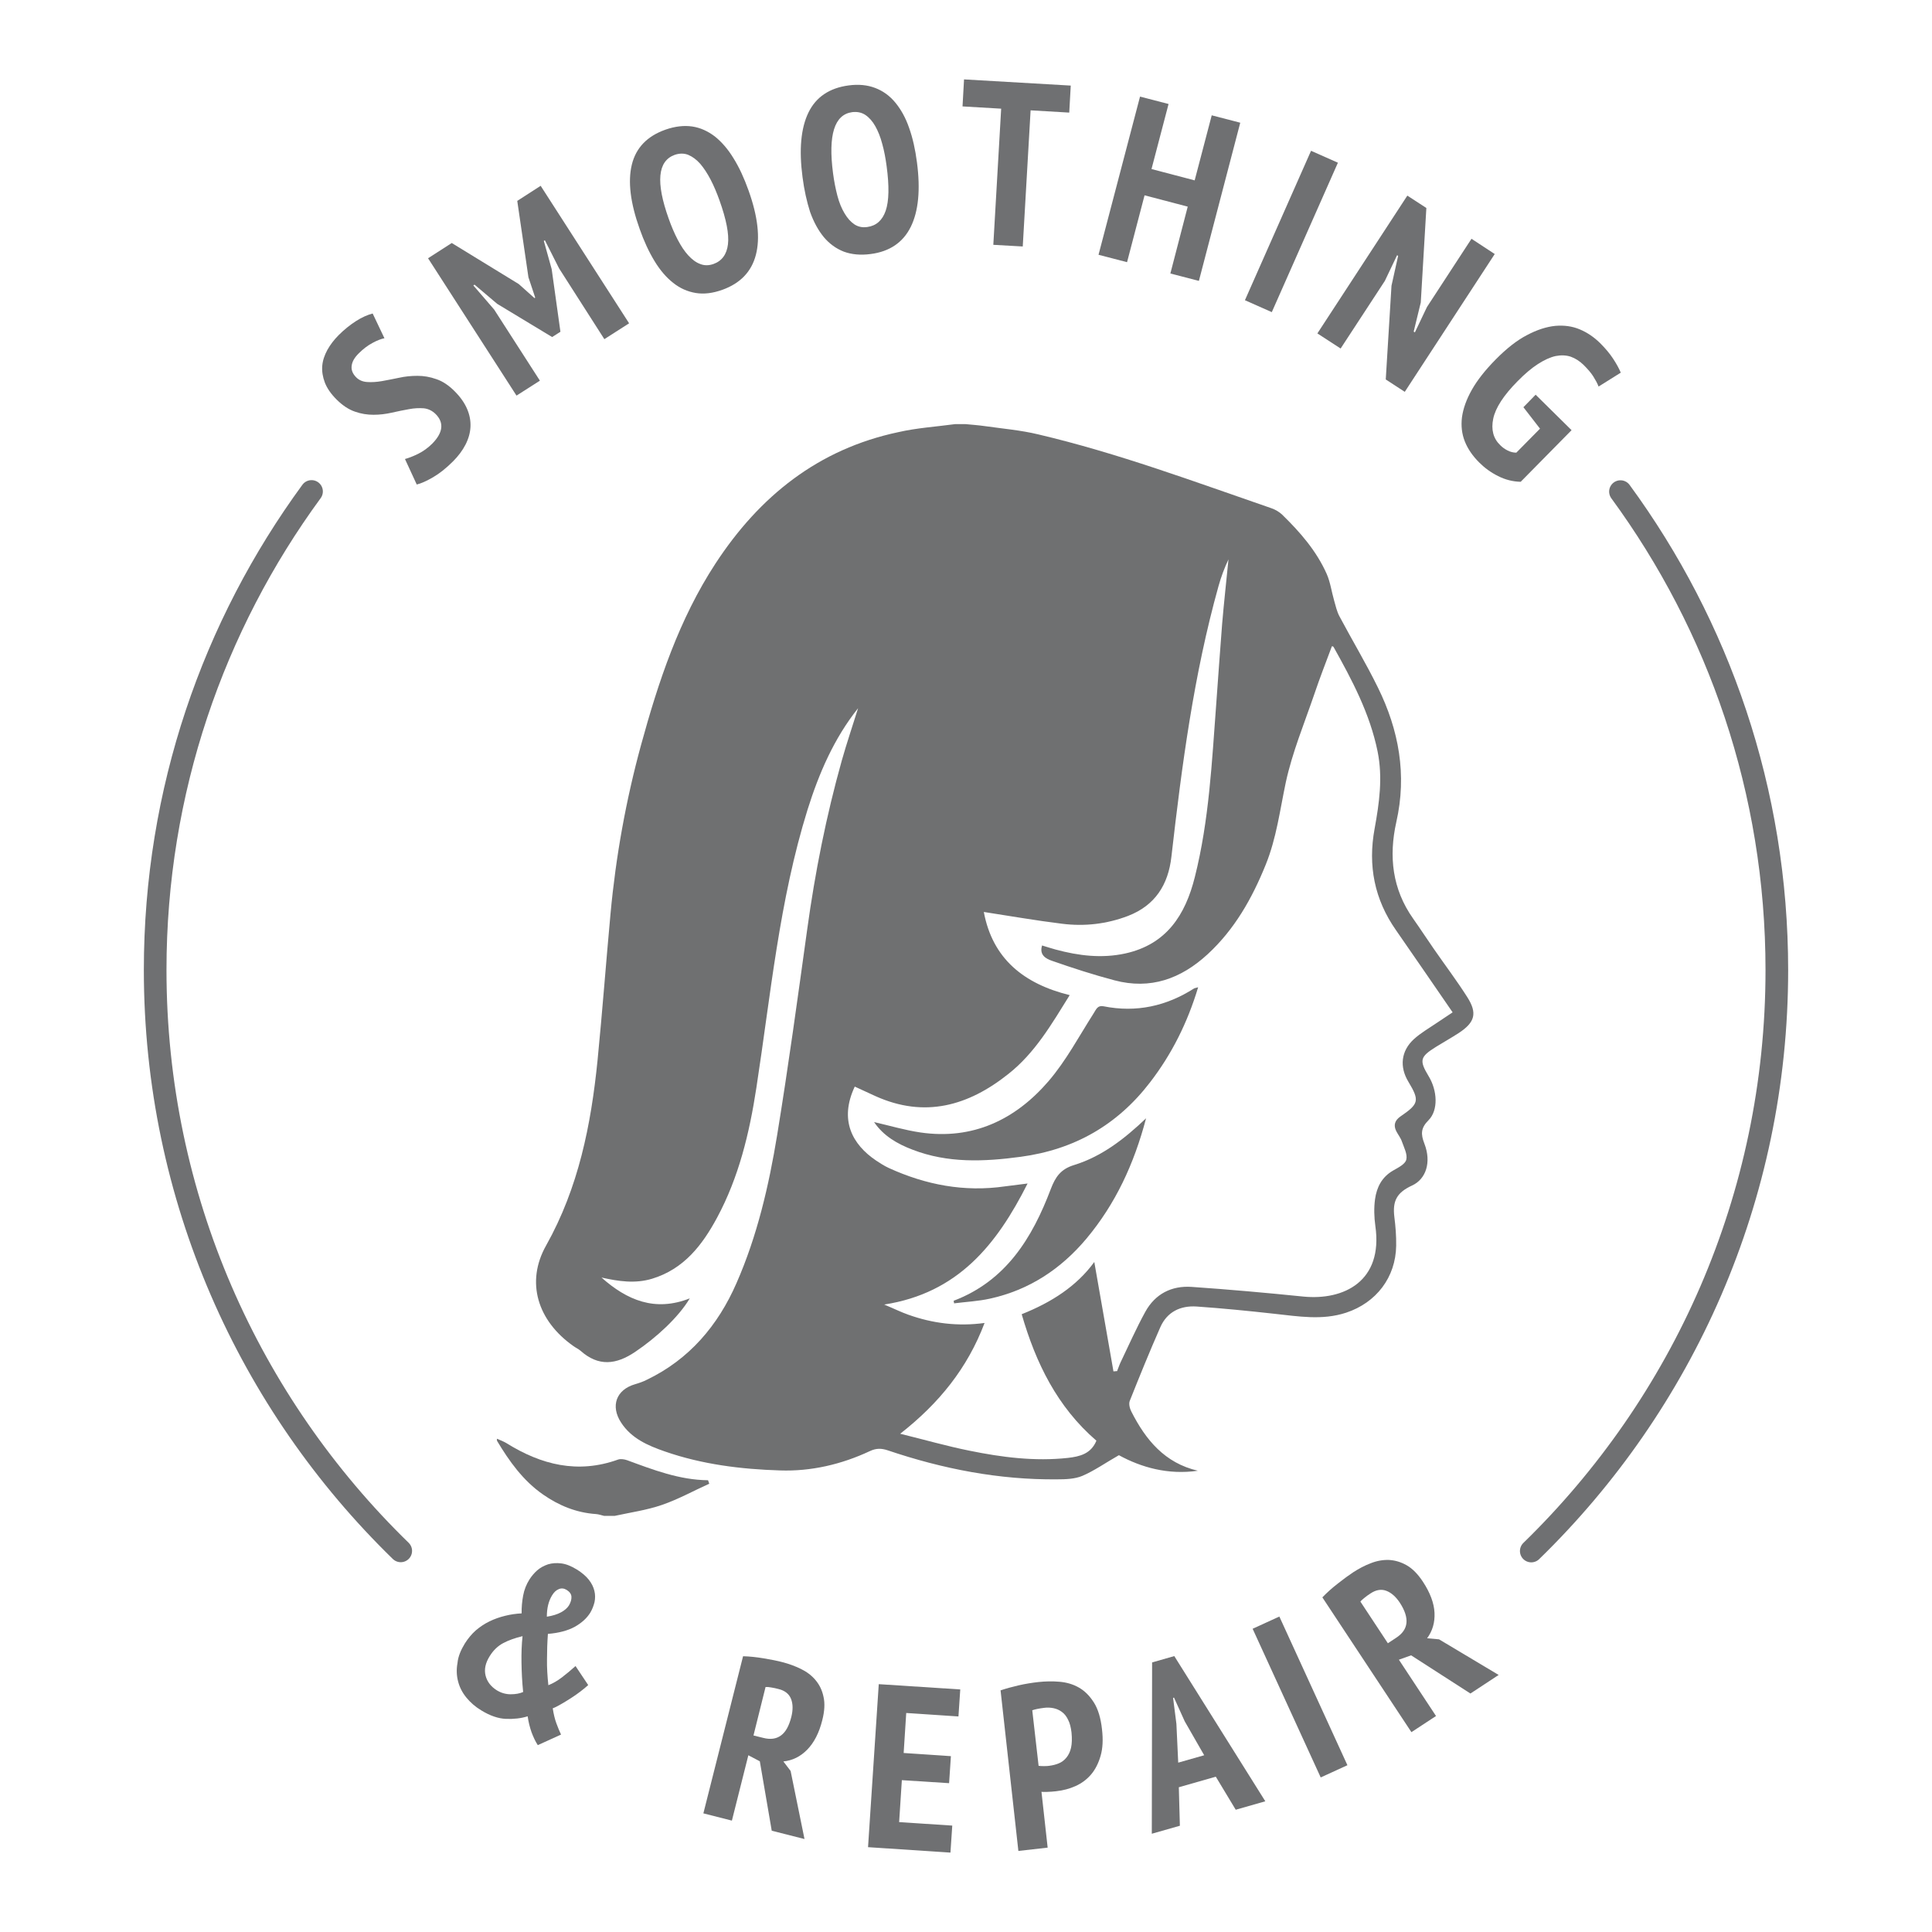<?xml version="1.0" encoding="utf-8"?>
<!-- Generator: Adobe Illustrator 24.1.1, SVG Export Plug-In . SVG Version: 6.00 Build 0)  -->
<svg version="1.1" id="Слой_1" xmlns="http://www.w3.org/2000/svg" xmlns:xlink="http://www.w3.org/1999/xlink" x="0px" y="0px"
	 viewBox="0 0 128 128" style="enable-background:new 0 0 128 128;" xml:space="preserve">
<style type="text/css">
	.st0{fill:none;stroke:#6F7071;stroke-width:1.5;stroke-linecap:round;stroke-linejoin:round;stroke-miterlimit:10;}
	.st1{fill:#6F7071;}
	.st2{fill:none;stroke:#6F7072;stroke-width:1.5;stroke-linecap:round;stroke-linejoin:round;stroke-miterlimit:10;}
	.st3{fill:#6F7072;}
	.st4{fill:none;stroke:#6F7071;stroke-width:1.2;stroke-linecap:round;stroke-linejoin:round;stroke-miterlimit:10;}
	.st5{fill:none;stroke:#6F7072;stroke-width:1.5;stroke-linecap:round;stroke-miterlimit:10;}
	.st6{fill:#B0B1B2;}
	.st7{fill:none;stroke:#6F7072;stroke-linecap:round;stroke-linejoin:round;stroke-miterlimit:10;}
	.st8{fill:none;stroke:#6F7071;stroke-linecap:round;stroke-linejoin:round;stroke-miterlimit:10;}
</style>
<g>
	<path class="st2" d="M101.45,102.76c10.03-9.76,16.27-23.39,16.27-38.49c0-11.86-3.85-22.81-10.36-31.7"/>
	<path class="st2" d="M20.64,32.56c-6.51,8.89-10.36,19.84-10.36,31.7c0,15.1,6.24,28.73,16.27,38.49"/>
	<g>
		<path class="st3" d="M30.8,108.88c0.21-0.33,0.45-0.62,0.72-0.86c0.28-0.24,0.58-0.44,0.91-0.6c0.33-0.16,0.67-0.28,1.04-0.37
			c0.36-0.09,0.72-0.14,1.09-0.16c-0.01-0.4,0.03-0.8,0.1-1.18c0.07-0.38,0.21-0.74,0.42-1.07c0.14-0.22,0.31-0.42,0.51-0.6
			c0.21-0.18,0.45-0.31,0.72-0.4c0.27-0.08,0.56-0.1,0.88-0.06s0.66,0.18,1.02,0.4c0.34,0.21,0.61,0.44,0.8,0.68
			c0.19,0.24,0.31,0.49,0.37,0.74c0.06,0.25,0.06,0.49,0.01,0.74c-0.06,0.24-0.15,0.48-0.28,0.7c-0.23,0.37-0.57,0.68-1.03,0.94
			c-0.46,0.25-1.05,0.41-1.78,0.47c-0.04,0.55-0.06,1.11-0.06,1.68c-0.01,0.57,0.03,1.14,0.09,1.72c0.3-0.12,0.6-0.29,0.9-0.52
			c0.3-0.23,0.6-0.48,0.9-0.75l0.84,1.26c-0.14,0.13-0.31,0.27-0.52,0.43s-0.41,0.3-0.63,0.44c-0.22,0.14-0.43,0.27-0.64,0.39
			c-0.21,0.12-0.39,0.22-0.56,0.28c0.06,0.39,0.14,0.72,0.24,0.99s0.2,0.52,0.31,0.75l-1.54,0.7c-0.17-0.26-0.3-0.55-0.42-0.87
			c-0.11-0.32-0.2-0.67-0.25-1.04c-0.45,0.14-0.93,0.19-1.44,0.17c-0.51-0.02-1.06-0.21-1.63-0.56c-0.4-0.24-0.73-0.53-0.99-0.85
			c-0.27-0.33-0.45-0.68-0.55-1.07c-0.1-0.38-0.12-0.79-0.04-1.22C30.35,109.75,30.53,109.32,30.8,108.88z M34.66,112.1
			c-0.07-0.68-0.1-1.33-0.11-1.95c-0.01-0.62,0.01-1.2,0.07-1.75c-0.5,0.12-0.92,0.27-1.28,0.46c-0.36,0.19-0.66,0.48-0.9,0.87
			c-0.28,0.45-0.37,0.87-0.27,1.28c0.1,0.4,0.35,0.73,0.75,0.98c0.28,0.17,0.59,0.26,0.91,0.26
			C34.16,112.25,34.43,112.2,34.66,112.1z M36.58,105.69c-0.24,0.39-0.35,0.86-0.35,1.42c0.39-0.06,0.7-0.16,0.94-0.29
			c0.24-0.13,0.41-0.28,0.52-0.45c0.12-0.2,0.18-0.4,0.17-0.58s-0.12-0.33-0.31-0.45c-0.18-0.11-0.35-0.13-0.52-0.06
			C36.85,105.35,36.71,105.48,36.58,105.69z"/>
		<path class="st3" d="M49.23,109.73c0.43,0.01,0.89,0.06,1.37,0.14c0.48,0.08,0.89,0.16,1.23,0.25c0.43,0.11,0.84,0.26,1.23,0.45
			c0.39,0.19,0.71,0.43,0.97,0.74s0.44,0.67,0.53,1.11c0.1,0.43,0.07,0.95-0.08,1.54c-0.21,0.85-0.55,1.5-1,1.96
			c-0.45,0.46-0.98,0.72-1.58,0.78l0.48,0.63l0.92,4.51l-2.17-0.55l-0.79-4.6l-0.76-0.4l-1.09,4.33l-1.89-0.48L49.23,109.73z
			 M49.92,114.98l0.65,0.16c0.47,0.12,0.86,0.07,1.17-0.16c0.31-0.22,0.54-0.64,0.69-1.24c0.11-0.45,0.11-0.84-0.02-1.18
			c-0.13-0.33-0.41-0.56-0.84-0.66c-0.16-0.04-0.32-0.08-0.47-0.1c-0.15-0.03-0.28-0.04-0.38-0.03L49.92,114.98z"/>
		<path class="st3" d="M58.22,111.58l5.4,0.35l-0.12,1.79l-3.46-0.23l-0.17,2.65l3.13,0.21l-0.12,1.79l-3.13-0.2l-0.18,2.78
			l3.52,0.23l-0.12,1.79l-5.46-0.36L58.22,111.58z"/>
		<path class="st3" d="M66.29,111.99c0.36-0.12,0.76-0.23,1.19-0.33c0.44-0.1,0.87-0.17,1.31-0.22c0.47-0.05,0.94-0.06,1.4-0.02
			c0.47,0.04,0.89,0.16,1.28,0.38c0.39,0.22,0.72,0.55,1,0.99c0.28,0.44,0.46,1.04,0.54,1.78c0.08,0.68,0.05,1.26-0.09,1.75
			c-0.14,0.49-0.35,0.91-0.63,1.24c-0.28,0.33-0.63,0.59-1.03,0.77c-0.4,0.18-0.82,0.29-1.26,0.34c-0.04,0.01-0.11,0.01-0.2,0.02
			s-0.19,0.02-0.29,0.02c-0.1,0.01-0.2,0.01-0.3,0.01c-0.1,0-0.17,0-0.21-0.01l0.41,3.7l-1.94,0.22L66.29,111.99z M68.81,116.99
			c0.06,0.01,0.18,0.02,0.35,0.02c0.17,0,0.29-0.01,0.35-0.02c0.23-0.03,0.44-0.08,0.63-0.16c0.2-0.08,0.37-0.21,0.51-0.38
			c0.14-0.17,0.25-0.39,0.31-0.66s0.07-0.61,0.03-1.01c-0.04-0.34-0.11-0.62-0.23-0.85c-0.11-0.23-0.25-0.4-0.42-0.52
			c-0.16-0.12-0.35-0.2-0.55-0.24c-0.2-0.04-0.41-0.05-0.62-0.02c-0.32,0.04-0.58,0.09-0.78,0.16L68.81,116.99z"/>
		<path class="st3" d="M80.55,117.71l-2.45,0.7l0.07,2.55l-1.86,0.53l0.02-11.35l1.47-0.42l6.03,9.62l-1.96,0.56L80.55,117.71z
			 M78.06,116.78l1.72-0.49l-1.29-2.25l-0.71-1.57l-0.06,0.02l0.22,1.72L78.06,116.78z"/>
		<path class="st3" d="M82.99,107.91l1.77-0.81l4.51,9.85l-1.77,0.81L82.99,107.91z"/>
		<path class="st3" d="M87.61,105.83c0.3-0.31,0.64-0.62,1.03-0.92c0.38-0.3,0.72-0.55,1.01-0.74c0.37-0.24,0.76-0.45,1.16-0.6
			c0.4-0.16,0.8-0.23,1.2-0.22c0.4,0.02,0.79,0.13,1.18,0.35c0.39,0.22,0.75,0.59,1.08,1.09c0.48,0.73,0.74,1.42,0.77,2.06
			s-0.13,1.2-0.49,1.69l0.79,0.07l3.95,2.36l-1.87,1.23l-3.93-2.53l-0.81,0.29l2.46,3.73l-1.63,1.07L87.61,105.83z M91.95,108.87
			l0.56-0.37c0.41-0.27,0.63-0.59,0.67-0.97s-0.1-0.83-0.44-1.35c-0.26-0.39-0.55-0.65-0.88-0.78c-0.33-0.13-0.69-0.08-1.06,0.17
			c-0.14,0.09-0.27,0.18-0.39,0.28s-0.22,0.18-0.28,0.26L91.95,108.87z"/>
	</g>
	<g>
		<g>
			<path class="st3" d="M28.87,27.44c-0.23-0.23-0.5-0.36-0.8-0.39c-0.3-0.02-0.63-0.01-0.98,0.06c-0.35,0.06-0.73,0.14-1.13,0.23
				c-0.4,0.09-0.8,0.14-1.21,0.14c-0.41,0-0.82-0.06-1.24-0.21c-0.41-0.14-0.82-0.41-1.22-0.81c-0.37-0.37-0.63-0.75-0.77-1.12
				c-0.14-0.37-0.2-0.74-0.17-1.1c0.03-0.36,0.15-0.71,0.34-1.06c0.19-0.34,0.44-0.67,0.75-0.98c0.37-0.37,0.76-0.68,1.15-0.93
				c0.39-0.25,0.76-0.41,1.1-0.5l0.78,1.64c-0.21,0.04-0.48,0.14-0.79,0.31c-0.32,0.17-0.62,0.4-0.9,0.68
				c-0.29,0.28-0.45,0.56-0.48,0.83c-0.04,0.27,0.06,0.52,0.28,0.75c0.2,0.21,0.45,0.31,0.75,0.33c0.29,0.02,0.62,0,0.97-0.06
				c0.35-0.06,0.73-0.14,1.13-0.22c0.4-0.09,0.81-0.13,1.23-0.13c0.42,0,0.83,0.07,1.25,0.22c0.42,0.14,0.82,0.41,1.21,0.8
				c0.39,0.39,0.66,0.78,0.83,1.18c0.17,0.4,0.24,0.79,0.22,1.19c-0.02,0.39-0.13,0.78-0.33,1.17c-0.2,0.39-0.48,0.76-0.83,1.11
				c-0.45,0.45-0.89,0.8-1.32,1.05c-0.43,0.25-0.79,0.41-1.08,0.48l-0.78-1.69c0.23-0.06,0.52-0.17,0.87-0.34
				c0.34-0.17,0.66-0.4,0.95-0.69C29.35,28.66,29.43,28.01,28.87,27.44z"/>
			<path class="st3" d="M37.04,17.78l-0.94-1.86l-0.07,0.04l0.52,1.87l0.58,4.15l-0.55,0.35l-3.64-2.2l-1.5-1.27l-0.08,0.05
				l1.38,1.6l3.03,4.71l-1.55,0.99l-5.86-9.1l1.57-1.01l4.44,2.72l1.04,0.93l0.05-0.03l-0.45-1.35l-0.74-5.06l1.55-1l5.86,9.11
				l-1.64,1.05L37.04,17.78z"/>
			<path class="st3" d="M42.38,15.17c-0.62-1.73-0.79-3.15-0.52-4.26c0.27-1.11,1.01-1.89,2.23-2.32c0.63-0.22,1.22-0.29,1.77-0.21
				c0.54,0.08,1.04,0.31,1.5,0.66c0.45,0.36,0.87,0.84,1.24,1.45c0.38,0.61,0.7,1.31,0.99,2.12c0.62,1.73,0.78,3.15,0.49,4.27
				c-0.29,1.12-1.03,1.89-2.22,2.32c-0.64,0.23-1.23,0.3-1.77,0.21c-0.54-0.09-1.04-0.31-1.49-0.67c-0.46-0.36-0.87-0.84-1.24-1.45
				C42.99,16.68,42.66,15.97,42.38,15.17z M44.3,14.48c0.18,0.51,0.38,0.98,0.6,1.4c0.22,0.42,0.45,0.77,0.7,1.04
				s0.51,0.47,0.79,0.57c0.27,0.11,0.57,0.11,0.88,0c0.56-0.2,0.88-0.64,0.96-1.31c0.08-0.67-0.11-1.64-0.56-2.9
				c-0.18-0.5-0.37-0.96-0.59-1.38c-0.22-0.42-0.45-0.77-0.69-1.05c-0.25-0.28-0.51-0.47-0.79-0.59c-0.28-0.11-0.58-0.11-0.9,0
				C43.57,10.67,43.44,12.07,44.3,14.48z"/>
			<path class="st3" d="M53.17,11.74c-0.24-1.82-0.11-3.25,0.39-4.28c0.5-1.03,1.39-1.63,2.66-1.8c0.66-0.09,1.25-0.03,1.77,0.17
				s0.96,0.52,1.33,0.97c0.37,0.45,0.68,1,0.91,1.67c0.24,0.67,0.41,1.43,0.52,2.28c0.24,1.82,0.1,3.25-0.41,4.28
				c-0.51,1.03-1.4,1.64-2.66,1.8c-0.67,0.09-1.27,0.03-1.78-0.16c-0.51-0.2-0.95-0.52-1.32-0.96c-0.37-0.45-0.67-1-0.91-1.67
				C53.45,13.35,53.28,12.59,53.17,11.74z M55.19,11.47c0.07,0.54,0.17,1.04,0.29,1.5c0.12,0.46,0.28,0.84,0.47,1.16
				c0.19,0.32,0.4,0.56,0.65,0.73c0.24,0.16,0.53,0.23,0.86,0.18c0.59-0.08,1-0.44,1.22-1.08c0.22-0.64,0.24-1.63,0.06-2.96
				c-0.07-0.52-0.16-1.01-0.29-1.47c-0.12-0.46-0.28-0.85-0.46-1.17c-0.18-0.32-0.4-0.57-0.65-0.74c-0.25-0.17-0.55-0.23-0.88-0.19
				C55.28,7.59,54.86,8.94,55.19,11.47z"/>
			<path class="st3" d="M70.84,7.46l-2.56-0.15l-0.52,9.02l-1.95-0.11l0.52-9.02l-2.56-0.15l0.1-1.79l7.07,0.41L70.84,7.46z"/>
			<path class="st3" d="M78.69,13.69l-2.86-0.75l-1.16,4.43l-1.89-0.49L75.53,6.4l1.89,0.49l-1.13,4.31l2.86,0.75l1.13-4.31
				l1.89,0.49l-2.74,10.48l-1.89-0.49L78.69,13.69z"/>
			<path class="st3" d="M86.86,9.99l1.78,0.79l-4.38,9.9l-1.78-0.79L86.86,9.99z"/>
			<path class="st3" d="M92.19,18.93l0.44-1.98l-0.07-0.04l-0.81,1.7l-2.93,4.48l-1.54-1l5.96-9.13l1.26,0.82l-0.37,6.26l-0.47,1.93
				l0.08,0.05l0.8-1.68l2.95-4.52l1.54,1.01l-5.96,9.13l-1.26-0.82L92.19,18.93z"/>
			<path class="st3" d="M101.74,26.15l2.38,2.35l-3.37,3.42c-0.52-0.01-1.03-0.14-1.5-0.38c-0.48-0.24-0.89-0.54-1.25-0.9
				c-0.43-0.43-0.75-0.89-0.95-1.39c-0.2-0.5-0.26-1.04-0.19-1.61c0.08-0.57,0.29-1.17,0.65-1.81c0.36-0.64,0.89-1.31,1.58-2.01
				c0.73-0.74,1.42-1.28,2.08-1.62c0.66-0.35,1.28-0.55,1.87-0.61c0.58-0.05,1.12,0.02,1.62,0.23c0.5,0.21,0.94,0.51,1.34,0.9
				c0.35,0.35,0.64,0.69,0.87,1.04c0.23,0.35,0.4,0.66,0.51,0.93l-1.47,0.92c-0.08-0.21-0.2-0.43-0.35-0.67
				c-0.15-0.24-0.37-0.49-0.65-0.77c-0.26-0.25-0.54-0.43-0.85-0.54c-0.31-0.1-0.64-0.11-1-0.04c-0.36,0.08-0.75,0.26-1.17,0.53
				s-0.87,0.65-1.35,1.14c-0.92,0.93-1.46,1.76-1.61,2.48c-0.15,0.72,0,1.31,0.47,1.76c0.15,0.15,0.31,0.26,0.49,0.35
				c0.18,0.09,0.37,0.14,0.57,0.14l1.57-1.59l-1.1-1.42L101.74,26.15z"/>
		</g>
	</g>
	<g>
		<path class="st1" d="M63.27,28.1c0.24,0,0.47,0,0.71,0c0.42,0.04,0.84,0.07,1.26,0.13c1.19,0.17,2.39,0.27,3.55,0.55
			c5.27,1.24,10.33,3.13,15.44,4.89c0.26,0.09,0.52,0.24,0.72,0.43c1.19,1.16,2.27,2.4,2.95,3.93c0.24,0.55,0.32,1.17,0.49,1.76
			c0.1,0.35,0.18,0.72,0.35,1.04c0.84,1.58,1.76,3.11,2.55,4.72c1.39,2.82,1.93,5.78,1.22,8.91c-0.51,2.28-0.27,4.45,1.12,6.41
			c0.46,0.65,0.9,1.33,1.36,1.99c0.74,1.07,1.52,2.1,2.22,3.2c0.68,1.07,0.51,1.67-0.55,2.37c-0.49,0.32-1.01,0.61-1.51,0.92
			c-1.08,0.67-1.13,0.9-0.5,1.95c0.58,0.95,0.65,2.25,0,2.91c-0.52,0.52-0.53,0.92-0.28,1.56c0.48,1.24,0.1,2.35-0.81,2.77
			c-1.02,0.47-1.31,1.02-1.18,2.09c0.08,0.63,0.13,1.27,0.12,1.9c-0.03,2.1-1.32,3.78-3.32,4.44c-1.58,0.52-3.17,0.24-4.76,0.07
			c-1.71-0.19-3.42-0.36-5.14-0.48c-1.07-0.07-1.96,0.35-2.41,1.38c-0.71,1.61-1.37,3.24-2.02,4.87c-0.08,0.2,0,0.51,0.11,0.72
			c0.95,1.87,2.21,3.4,4.4,3.91c-1.98,0.29-3.77-0.23-5.23-1.03c-0.91,0.52-1.63,1.03-2.42,1.37c-0.5,0.21-1.11,0.23-1.67,0.23
			c-3.85,0.04-7.58-0.69-11.22-1.92c-0.42-0.14-0.77-0.15-1.19,0.05c-1.88,0.88-3.89,1.35-5.95,1.28c-2.59-0.08-5.17-0.4-7.64-1.26
			c-1.12-0.39-2.21-0.86-2.89-1.91c-0.72-1.1-0.32-2.18,0.92-2.54c0.27-0.08,0.54-0.17,0.79-0.3c2.81-1.35,4.71-3.6,5.93-6.39
			c1.38-3.14,2.15-6.47,2.7-9.83c0.74-4.53,1.36-9.08,1.99-13.62c0.52-3.78,1.26-7.51,2.29-11.18c0.33-1.17,0.72-2.31,1.08-3.47
			c-1.6,2.01-2.59,4.31-3.35,6.73c-1.87,6.01-2.44,12.26-3.39,18.43c-0.46,3-1.16,5.91-2.6,8.59c-0.98,1.82-2.2,3.41-4.31,4.05
			c-1.13,0.34-2.23,0.17-3.35-0.08c1.69,1.5,3.54,2.29,5.85,1.38c-0.76,1.27-2.22,2.6-3.61,3.54c-1.27,0.86-2.44,0.99-3.63-0.07
			c-0.14-0.12-0.32-0.2-0.47-0.31c-2.39-1.68-3.17-4.25-1.81-6.66c2.15-3.83,2.98-8,3.41-12.28c0.32-3.24,0.56-6.48,0.86-9.72
			c0.35-3.78,1.02-7.5,2.02-11.16c1.15-4.2,2.52-8.33,4.93-12.02c2.92-4.47,6.82-7.59,12.12-8.71
			C60.74,28.35,62.02,28.27,63.27,28.1z M73.77,90.86c0.08-0.01,0.16-0.02,0.24-0.02c0.08-0.19,0.14-0.39,0.23-0.58
			c0.54-1.12,1.04-2.26,1.64-3.35c0.65-1.18,1.73-1.74,3.07-1.65c2.47,0.17,4.93,0.39,7.39,0.64c2.69,0.27,5.31-1.01,4.78-4.68
			c-0.08-0.58-0.1-1.19-0.02-1.77c0.11-0.79,0.45-1.47,1.2-1.9c0.33-0.19,0.8-0.42,0.87-0.72c0.09-0.35-0.15-0.8-0.29-1.2
			c-0.08-0.24-0.25-0.45-0.37-0.68c-0.21-0.41-0.09-0.73,0.27-0.98c1.23-0.84,1.28-1.05,0.53-2.3c-0.6-0.99-0.49-2.04,0.36-2.82
			c0.45-0.41,0.99-0.72,1.49-1.06c0.34-0.23,0.69-0.46,1.08-0.72c-1.29-1.87-2.51-3.66-3.75-5.44c-1.43-2.04-1.87-4.28-1.42-6.72
			c0.31-1.7,0.55-3.39,0.2-5.12c-0.51-2.51-1.69-4.73-2.92-6.93c-0.02-0.04-0.12-0.05-0.11-0.04c-0.4,1.07-0.81,2.12-1.17,3.19
			c-0.66,1.93-1.45,3.83-1.88,5.81c-0.39,1.84-0.62,3.71-1.33,5.46c-0.9,2.23-2.06,4.29-3.85,5.94c-1.77,1.63-3.79,2.36-6.17,1.73
			c-1.4-0.37-2.79-0.82-4.16-1.3c-0.37-0.13-0.84-0.37-0.64-1.01c0.33,0.1,0.61,0.19,0.9,0.27c1.52,0.41,3.05,0.6,4.61,0.26
			c2.73-0.6,3.98-2.54,4.61-5.06c0.95-3.77,1.13-7.64,1.42-11.49c0.13-1.76,0.25-3.53,0.39-5.29c0.12-1.42,0.28-2.84,0.42-4.27
			c-0.27,0.57-0.49,1.16-0.66,1.77c-1.64,5.87-2.43,11.88-3.12,17.92c-0.21,1.88-1.09,3.24-2.87,3.93
			c-1.41,0.54-2.89,0.71-4.38,0.52c-1.72-0.21-3.42-0.51-5.18-0.78c0.58,3.1,2.65,4.76,5.69,5.51c-1.2,1.93-2.3,3.83-4.06,5.22
			c-2.66,2.12-5.55,2.94-8.81,1.47c-0.46-0.21-0.91-0.42-1.37-0.63c-1.05,2.23-0.15,3.84,1.4,4.89c0.27,0.18,0.55,0.36,0.85,0.5
			c2.45,1.12,5.01,1.61,7.7,1.22c0.45-0.06,0.89-0.11,1.5-0.19c-2.05,4.07-4.62,7.26-9.5,8.02c0.65,0.27,1.11,0.5,1.59,0.67
			c1.62,0.58,3.29,0.79,5.06,0.55c-1.13,2.99-3.01,5.32-5.59,7.34c1.63,0.4,3.09,0.82,4.58,1.12c2.15,0.44,4.33,0.72,6.53,0.48
			c0.79-0.09,1.53-0.27,1.89-1.14c-2.6-2.24-4.02-5.16-4.95-8.38c1.96-0.78,3.64-1.85,4.81-3.46
			C72.92,86.03,73.35,88.44,73.77,90.86z"/>
		<path class="st1" d="M32.92,95.32c0.21,0.09,0.43,0.17,0.63,0.29c2.31,1.44,4.73,2.05,7.4,1.09c0.17-0.06,0.41-0.02,0.59,0.04
			c1.74,0.64,3.47,1.31,5.37,1.33c0.03,0.08,0.05,0.15,0.08,0.23c-1.04,0.47-2.05,1.03-3.12,1.4c-1.01,0.35-2.09,0.5-3.14,0.73
			c-0.24,0-0.47,0-0.71,0c-0.18-0.04-0.36-0.11-0.54-0.12c-1.3-0.09-2.45-0.56-3.51-1.3c-1.32-0.92-2.23-2.2-3.04-3.55
			C32.92,95.42,32.92,95.37,32.92,95.32z"/>
		<path class="st1" d="M79.38,65.41c-0.71,2.36-1.75,4.43-3.18,6.29c-2.17,2.83-5.01,4.46-8.57,4.94c-2.44,0.33-4.84,0.43-7.17-0.47
			c-1-0.38-1.93-0.91-2.55-1.83c1.05,0.24,2.05,0.54,3.08,0.69c3.46,0.5,6.27-0.84,8.47-3.39c1.17-1.36,2.03-2.99,3-4.51
			c0.17-0.27,0.26-0.54,0.66-0.46c2.16,0.43,4.16-0.01,6-1.19C79.16,65.46,79.21,65.46,79.38,65.41z"/>
		<path class="st1" d="M63.18,86.18c3.47-1.32,5.21-4.16,6.44-7.41c0.31-0.81,0.66-1.31,1.53-1.58c1.81-0.56,3.29-1.68,4.78-3.1
			c-0.8,3.04-2.03,5.67-3.94,7.96c-1.7,2.03-3.81,3.42-6.41,3.99c-0.77,0.17-1.58,0.21-2.37,0.31
			C63.21,86.29,63.19,86.24,63.18,86.18z"/>
	</g>
</g>
</svg>
